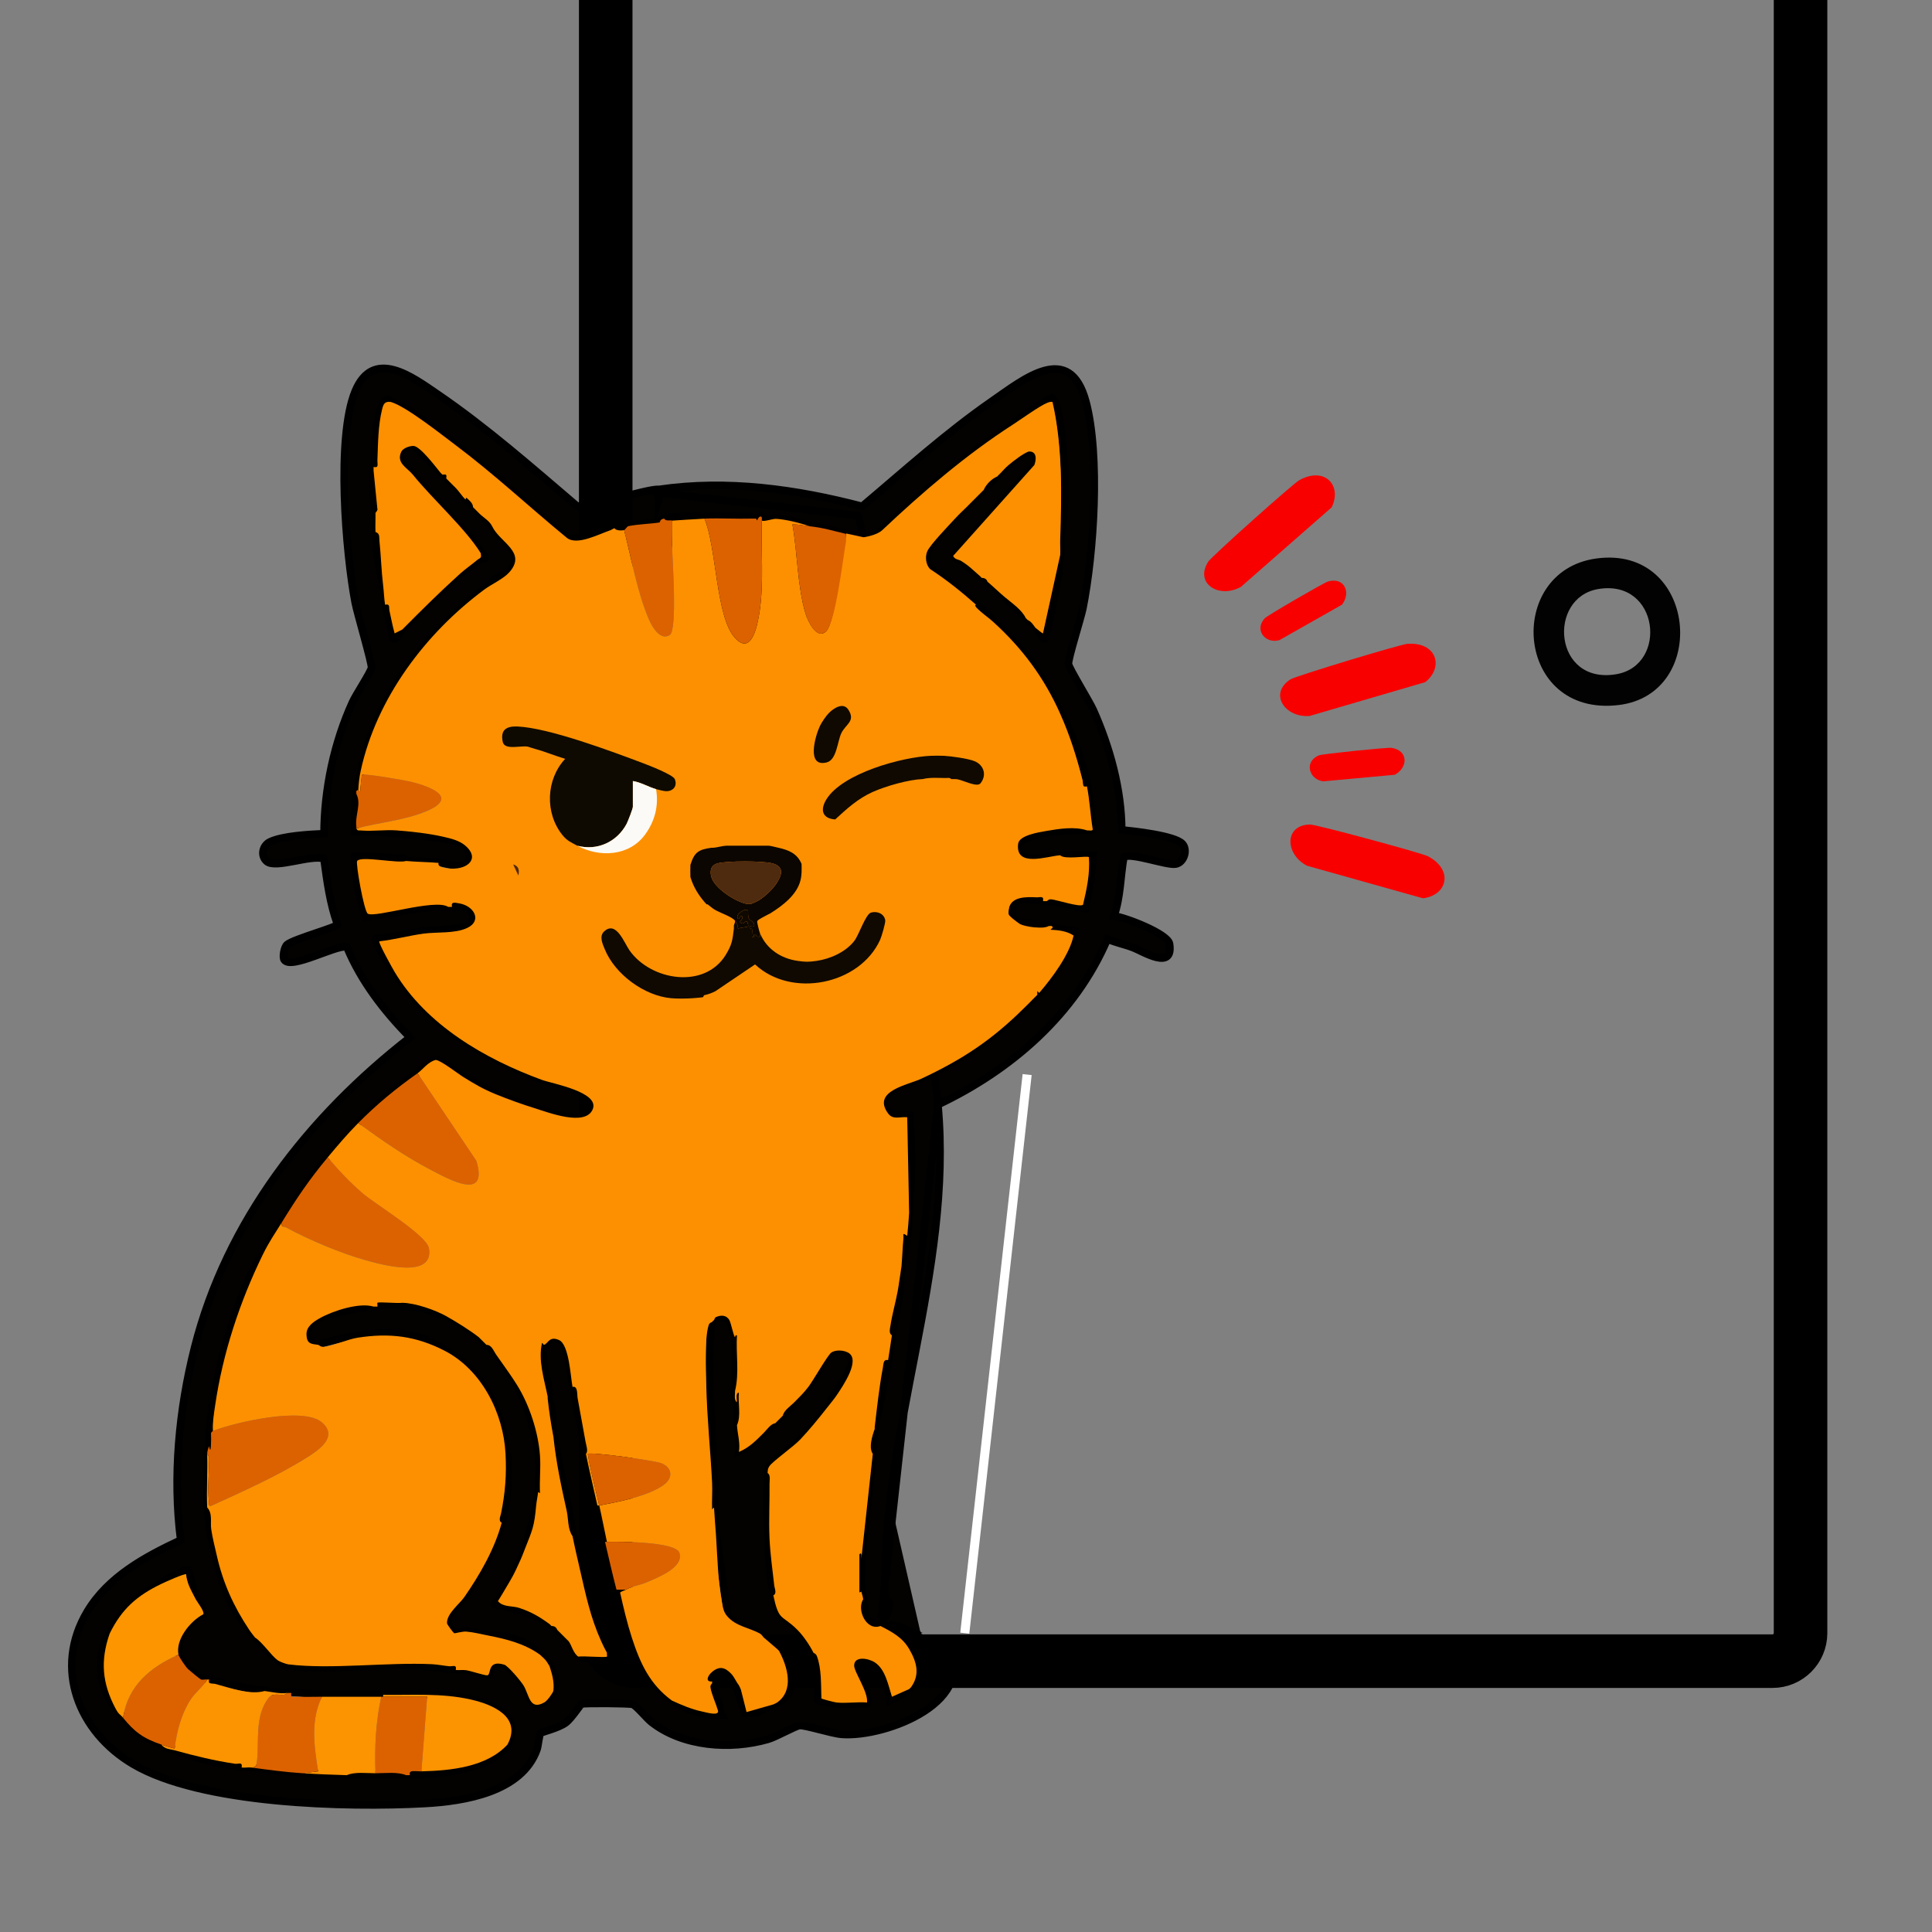 <svg viewBox="0 0 1010.15 1010.15" xmlns="http://www.w3.org/2000/svg" id="Calque_1"><rect x="0" y="0" width="1010.15" height="1010.15" fill="#808080" stroke="none"/><path stroke-width="4" stroke-miterlimit="10" stroke="#000" fill="#030201" d="M493.99,859.06c19.92,29.86-30.84,49.53-53.9,47.73-5.43-.42-19.01-4.89-22-4.59-2.36.24-12.13,5.91-16.64,7.21-19.56,5.63-44.49,3.88-60.91-9.08-2.41-1.9-7.89-8.65-9.79-9.21s-24.64-.7-26.59-.22c-.63.15-5.31,7.58-8.38,9.85-3.74,2.77-12.6,4.89-13.11,5.39-.79.78-1.24,6.66-1.92,8.58-7.93,22.31-37.99,27.12-58.76,28.24-41.06,2.23-116.88.42-152.46-20.62-28.32-16.75-41.74-49.86-23.88-79.72,10.9-18.22,30.24-28.7,48.84-37.37-4.25-33.15-.92-68.22,7.24-100.55,16.71-66.19,59.67-120.98,112.7-162.28-13.58-13.76-25.67-29.4-33.11-47.38-5.83-1.07-29.31,12.21-32.74,6.74-.89-1.42-.02-6.64,1.57-7.92,3.74-3.01,26.36-9.1,26.32-10.52-4-11.05-5.5-22.79-7.08-34.37-6.88-2.29-25.3,5.4-29.91,1.41-3.41-2.95-2.2-8.36,1.71-10.22,6.72-3.18,20.72-3.91,28.26-4.24.06-23.26,5.21-47.54,14.82-68.68,1.88-4.15,9.43-15.5,9.98-18.06.42-1.99-7.5-28.74-8.51-34.06-5.01-26.3-9.95-86.38-.05-110.46,9.46-23.01,29.88-7.57,43.07,1.44,25.66,17.53,49.11,38.21,72.72,58.33,4,1.86,37.21-9.11,42.97-8.52l-.02,5.56c1.13-3.41-2.98-2.61.42-3.74l103.58,11.83c4.32-.88,41.94,304.2,41.94,307.99l-29.65,268.53M344.46,255.92c35.62-5.25,71.8-.2,106.31,8.85,22.28-18.76,43.99-38.45,67.97-55.07,16.6-11.5,40.59-31.29,49.04.4,7.51,28.16,4.18,79.17-1.62,108.03-1.03,5.12-7.85,26.54-7.52,29.07.31,2.39,10.89,19.36,12.99,24.06,8.59,19.24,14.78,41.45,14.84,62.66,6.42.67,27.59,2.91,31.73,7.26,2.89,3.04.98,9.8-3.48,10.59-4.71.84-23.19-6.15-27.12-3.69-1.84,10.18-1.66,20.88-5.15,30.85,5.65.61,28.18,9.26,29.02,14.56,2.25,14.27-13.9,3.93-19.03,1.97-4.42-1.69-9.08-2.58-13.42-4.49-16.85,39.47-50.41,68.53-88.64,86.62,8.05,87.46-30.16,171.13-27.62,258.43,7.99,2.8-7.49,17.92-.19,13.75,4.07-2.32,18.75,5.81,19.18,5.81M554.46,281.92c2.35-11.71,2.52-24.56,2.04-36.54-.29-7.24-1.11-16.64-2.18-23.82-.33-2.19-1.96-13.35-4.34-13.53-1.24-.09-18.62,11.54-20.52,13.89-24.29,15.68-47.01,35.18-68,55-6.87,6.04-11.38,3.81-19,2-7.02-1.67-11.58-3.16-19-4-4.78-1.7-12.67-3.7-17.61-3.89-1.79-.07-6.41,1.64-7.39.89-.09-.07.36-2.05-.59-2.08s-1.32,1.08-1.41,1.08c-.33.03-.67-.02-1,0-.66.03-1.33-.02-2,0-1.04-1.66-3.8-1-5.49-1.02-6.49-.07-13.04-.11-19.51.02-7.02.14-14.04-.05-21,1-2.83.43-1.81,1.9-2.66,2.05-4.63.76-10.66.8-16.34,1.95-2.34.48-3.9-.01-7,1-.93.3-1.56.85-2,1-8-.38-15.37,6.68-23,4-19.48-16-37.84-33.23-58.09-48.41-7.56-5.67-25.92-20.29-33.91-22.59-.62-.18-.94-1.72-2.99-.57-4.5,2.54-5.78,28.7-6.01,34.57-.03.66.02,1.33,0,2-.2,7.04-.65,15.25,1,22,.06,3.32-.14,6.69,0,10,.39,9.09,1.34,19.32,4,28,.39,3.22.5,6.82,1,10,.94,6.02,3.49,11.87,4.01,18,1.31,1.53,4.24-4.24,4.99-5,9.81-9.88,19.66-19.66,30-29,4.78-1.89,7.91-7.07,13-8.01.7-2.12-1.57-2.3-2-2.99-7.94-12.8-25.17-28.23-35.49-41.01-2.93-3.63-8.87-6.09-6.01-11.99.9-1.86,4.46-3.16,6.5-2.99,4.5,4.8,9.4,9.3,14,14,.33.34.67.66,1,1,.66.68,1.36,1.33,2,2,.33.34.67.66,1,1l4,4c1.69,1.76,3.09,3.98,5,6,1.28,1.36,2.71,2.61,4,4,1.03,1.11,2.18,2.1,3,3l7,7c4.02,8.52,18.28,13.45,9,24-4.6,1.51-9.75,5.37-13,9-30.69,22.75-56.43,56.65-64.72,94.78-.7,3.22-1.15,6.92-1.28,10.22-.48-.06-.79.04-.99.52-.16.42.07.99,0,1.48-.85,5.61-1.16,11.31-1,17,.03,1-.04,2.01,0,3,7.43-.62,14.72.41,22.01,1,7.13.58,30.93,2.32,36,6,1.06.77,2.24,4.9,2.03,6.44-1.06,7.7-11.58,2.94-16.03,2.56-5.83-.5-11.34-.47-17-1-.14-.01-.7-.87-1.55-.95-8.5-.76-16.91-1.39-25.45-1.06.11,10.76,2.35,21.5,5.95,31.6,14.36-1.99,28.46-5.4,43.05-5.59.66,0,1.34-.03,2,0,3.05.12,6.67-.93,9.05,1.44,2.82,2.81,2.81,6.71-1.05,8.56-4.45,2.13-17.23,2.14-23,3-8.33,1.24-16.66,2.83-25,4.01-.84.82,7.67,15.8,10,16.99,16.67,27.81,47.16,45.49,77.04,56.46,5.42,1.99,30.54,6.35,26.49,15.5-3.98,9-23.21,1.5-30.29-.7-6.31-1.95-14.13-4.76-20.24-7.26l-17-9c-2.71-1.67-12.18-9.03-14.51-8.96-3.86.84-6.93,5.16-9.49,6.96-11.36,8.02-21.16,16.08-31,26-5.69,5.74-10.84,11.79-16,18-9.75,11.75-16.13,21.2-24,34-3.95,6.43-6.5,9.84-10,17-2.51,2.45-4.7,7.1-6.19,10.31-10.97,23.68-19.68,56.69-21.81,82.69-.19,2.3.08,4.69,0,7-.01.29-.96,1.88-1,4,.3,9.3-.4,18.71,0,28,.43,9.89,1.77,15.65,4,25,3.39,14.22,7.61,28.25,18,39,1.23,1.84,1.99,2.61,3,4,3.17,4.36,7.17,8.87,12,12,2.09,1.35,2.18,2.61,5.46,3.04,18.37,2.44,44.5-.79,64.08-.09,7.43.27,16,1.28,23.46,2.04,1.7.17,3.53-.15,5.36.1,2.36.33,9.99,2.91,11.19,2.67,2.08-.42-.24-8.27,8.75-5.57,2.04.61,8.78,8.69,10.11,10.88,3.06,5.01,3.1,13.37,10.98,8.8,1.45-.84,3.97-4.34,4.61-5.89,2.49-6.07.97-7.97-2-13-2.13-3.6-2.01-3.2-5-6-7.62-7.13-16.55-9.94-27-10-3.53-.68-7.61-1.75-11.48-2.07-2.06-.17-6.06.99-6.36.88s-3.72-4.49-3.76-5.3c-.24-4.93,6.59-10.09,9.02-13.59,8.12-11.72,15.83-25.03,19.58-38.92,2.84-10.53,3.15-19.67,3.02-30.51-.02-1.69.64-4.44-1.02-5.49-1.09-21.37-12.49-44-32-54-19.38-14.28-44.49-8.9-66-3-3.24-.57-5.95-.1-6.08-5.48-.1-4.22,3.91-6.74,7.08-8.52,9.35-2.91,18.31-4.72,28-6,.65-.09,1.35.07,2,0,2.78-.31,5.05-.88,8-1,5.12,1.65,10.8,1.06,16.23,2.27,3.75.84,7.77,3.5,11.77,3.73,4.95,2.76,12.61,7.53,17,11,.59.47,1.97,2.07,3,3,.35.31.66.67,1,1,1.72,1.69,3,3.67,5,5,3.61,5.21,7.68,10.64,11,16,2.39,6.69,5.65,13.09,7.5,20,1.3,4.86,3.09,12.16,3.5,17,.49,5.63.22,13.24,0,19-.04,1.14-.8,4.78-1,7l-6,23c-.59,1.5-1.39,3.69-2,5l-6,12c-1.84,3.06-4.01,6.89-6,10-.23.35-2.57,1.24-2,1.99,10.37,1.85,19.92,4.61,29,10.01.35.26.63.71,1,1,.97.75,2.53,1.57,3,2,.35.31.67.67,1,1,.62.61,1.46,1.41,2,2,.32.35.7.65,1,1,.71.85,1.63,1.54,2,2,1.41,1.76,2.39,6.26,5,8,3.65,2.43,12.35.3,17,.99.44-.33-1.71-2.48-2-2.99-1.08-1.9-2.1-4-3-6-3.57-12.29-7-24.54-10-37-1.52-6.31-2.73-12.92-5-19-.79-3.93-1.21-8.05-2-12-2.58-12.97-5.55-26.15-8-39-.67-6.38.18-14.11-3-20-.04-.33.04-.67,0-1,0-.07.77-.53.69-1.27-.89-8.3-4.14-17.66-2.69-25.73,2.24-.48,3.01-4.78,7.99-2.49,5.22,2.41,5.97,18.98,7.01,24.49,2.22,11.69,4.61,23.35,7,35,1.86,9.06,4.02,18,6,27,1.4,6.34,2.5,12.65,4,19,1.97,8.37,3.82,16.68,6,25,2.15,8.22,3.66,17.64,8,25,4.42,13.64,9.49,24.57,21,33,7.46,5.47,16.57,8.16,26,7.99-.51-.97-.71-1.95-1-2.99-1.3-4.67-2.53-9.38-4-14-.01-.33-.02-.67,0-1,.06-1.1-.92-3.37,0-5,3.82-3.18,6.72-2.45,10,1l7.08,20.92c5.63.69,10.3-2.43,14.92-4.92.64-.34,1.22-.48,2-1,.43-.29,1.56-.23,2.5-.96,8.54-6.66,3.88-18.89-1.5-26.04-.28-.37-.69-.65-1-1-2.92-3.32-3.39-3.61-7-6-.43-.28-.79-1.42-2.26-2.21-5.4-2.89-12.32-3.71-16.74-8.79l-6-43c-.31-4.57-.77-9.73-1-14s.19-8.69,0-13c-1.15-25.79-3.46-52.56-2.04-78.55.1-1.89.47-3.67,1.04-5.45.19-.27.73-.81,1-1,2.55-1.72,5.31-.85,8,0,.88,1.46,2.32,8.93,3,9,.1,9.32-.13,18.68,0,28,.03,1.89-.68,4.91,1,6-.1,3.92-.2,8.09,0,12,.22,4.45,1.8,9.22,1.01,14,5.53-2.38,8.94-5.96,12.99-10,2.22-.07,4.36-3.43,6-5,.34-.33.66-.67,1-1s.67-.67,1-1c.68-.68,1.32-1.31,2-2,1.87-1.91,5.65-4.39,6-7,2.9-2.95,4.76-4.68,7.39-8.11,2.47-3.23,10.15-16.81,12.04-17.95,2.38-1.43,6.18-1.18,8.57.06-.06,1.74,1.61,3.32,1.83,4.74.7,4.53-10.84,19.16-12.83,24.26-4.25,5.44-9.22,11.52-13.97,16.53-3.63,3.82-14.42,11.41-16.1,13.93-.97,1.46-.76,2.05-.93,3.54-1.06,9.21-.35,24.33,0,34s.94,20.53,3,30c3.03,13.92,4.19,9.64,12.54,17.96,3.09,3.08,6.53,8.15,8.46,12.04,2.77,8.27,1.83,16.29,2.13,24.87.4.62,8.27,2,9.87,2.13,5.01.41,10.42-.27,15.49-.02.59-.16.46-.54.51-.98.61-5.67-6.8-15.95-6.75-19.36.08-5.06,7.39-3.8,10.75-1.64,4.27,6.05,6.91,12.68,8.01,20,4.7-1.63,6.53-2.89,9.99-6,.35-.31.7-.65,1-1,.68-.8,1.88-.85,2.78-2.7,2.66-5.49.82-13.39-3.78-17.3-3.49-5.98-8.89-8.9-15-12-2.36-1.2-5.4-.86-7.06-3.44-1.73-2.68-1.52-7.46-1.94-10.56-.21-1.57-.97-3.66-1-4-.43-5.43.14-11.45,0-17l6-55c.07-4.31.5-8.74,1-13,.04-.33-.04-.67,0-1,2.66-11.52,4.98-23.36,7-35,.73-4.19,1.31-8.73,2-13,1.22-7.61,3.06-15.39,4-23,.55-4.47.62-8.63,1-13,.87-5.24,2.39-10.67,3-16,.42-3.69.72-8.22,1-12,1.28-16.98,1.53-34.05,0-51l-11-1c-8.63-11.77,10.45-14.91,17.36-18.14,21.5-10.07,36.81-20.16,53.64-36.86l5-5c.58-.64,1.27-1.17,2-2,.31-.35.69-.64,1-1,6.74-7.83,15.81-19.94,18-30,.05-.23,1.46-.93,1-1.99l-12-2.01c.06-.48-.04-.79-.52-.99-.42-.16-1,.09-1.48,0-4.91-.96-9.99-1.18-15-1-.42-.21-3.54-2.56-4-3-1.42-13.46,7.72-9.33,16-9,.66.03,1.34-.05,2,0l19.97,3.97c1.89-9.24,3.64-18.51,4.04-27.97-5.62.28-11.4-.37-17,0-6.76.45-23.58,6.67-22-6,9.97-7.3,24.16-6.09,36-7,.96-.07,2.98.46,3.02-.52-1.21-7.45-1.57-15.08-3.02-22.48-2.46-12.62-7.49-26.93-14-38-8.37-18.84-19.78-34.15-35-48-2.41-3.57-5.83-6.19-9-9-7.56-6.7-15.46-13.03-23.93-18.57-2.33-2.13-2.85-6.6-1.55-9.41,1.67-3.61,11.19-13.41,14.48-17.02l8-8c.32-.34.67-.66,1-1,.95-.98,2.02-2.02,3-3,.33-.33.67-.67,1-1s.66-.67,1-1,.66-.67,1-1c2.36-2.32,4.61-4.74,7-7,.34-.32.66-.68,1-1l5-5c2.81-2.35,7.38-5.89,10.49-7.1,4.27-.25,4.17,3.98,2.98,7.08l-42.46,47.52c.88,1.92,2.88,1.84,3.98,2.5,2.92,3.11,6.01,6.22,10,8,.35.3.64.7,1,1,1.34,1.12,2.59,1.66,3,2,2.85,2.39,5.85,5.35,9,8,3.16,4.12,7.25,7.45,11,11,.34.32.66.68,1,1,1.4,1.32,2.13,2.48,4,4,.27.36,4.07,6.92,4.99,6,3.03-14.43,7-29.21,8.01-44,.18-2.64-.09-5.35,0-8ZM84.46,827.92c-12.77,6.17-20.71,13.14-27,26-.75,1.54-1.94,2.4-2.73,4.77-3.91,11.81-2.41,24.54,5.73,34.23,1.84,3.49,2.24,2.84,4,5,5.97,7.34,10.54,10.76,20,14,1.93,2.5,4.53,2.31,7,3,10.68,4.7,23.43,7.29,35,9,1.56.23,3.42-.21,5,0,8.81,1.16,17.9,2.43,27,3,7.57.48,15.42.78,23,1,4.98.14,10.02-.02,15,0,5.31.02,10.7.17,16,0,.67-.02,1.33.03,2,0,1-.04,2,.05,3,0,.66-.03,1.34.04,2,0,13.2-.79,39.37-3.59,46-16,7.66-14.34-7.43-20.86-18.99-23.51-15.34-3.51-30.43-2.28-46.01-2.49-10.65-.15-21.35.03-32,0-5.5-.01-11.07-1.02-16-1-.66,0-1.34-.03-2,0-4.14.54-7.99-.5-12-1-10.78-1.34-18.62-2.91-29-6-.31-.09-.69.09-1,0-.75-.22-2.19.31-3.26-.02-.41-.13-6.18-4.87-6.77-5.45-1.18-1.16-4.7-6.24-4.97-7.53-1.66-7.96,6.2-17.62,12.93-21.1.93-1.29-3.27-6.58-3.93-7.9l-4.01-15c-.81-.74-12.79,4.9-13.99,7Z"></path><rect stroke-width="28" stroke-miterlimit="10" stroke="#000" fill="none" ry="14.68" rx="14.68" height="1132.99" width="624.72" y="-264.45" x="316.7"></rect><rect stroke-width=".75" stroke-miterlimit="10" stroke="#fff" fill="#fff" transform="translate(81.73 -53.39) rotate(6.37)" height="293.13" width="4" y="561.29" x="518.76"></rect><path fill="#fd9000" d="M386.33,881.15c-1.61-2.06-2.3-4.22-4-6-3.28-3.45-6.18-4.18-10-1-2.44,2.03-3.69,5.37,0,5-.02.33-.01.67,0,1,0,.12-1.07.74-.85,2.19.52,3.39,2.83,8.33,3.85,11.81,1.16,3.35-5.85,1.22-8.22.72-5.48-1.15-10.73-3.4-15.78-5.72-11.51-8.43-16.58-19.36-21-33-2.38-7.35-4.42-15.83-6.08-23.42.05-.47,2.21-1.11,3.08-1.58,3.92-2.11,7.1-2.25,10.7-3.8,5.64-2.44,19.87-7.81,17.15-15.53-2.06-5.86-31.76-5.78-37.85-5.66-1.37-6.3-2.56-12.72-4-19,9.98-1.95,25.42-4.79,33.72-10.78,4.93-3.56,4.53-8.94-1.14-11.29-3.5-1.45-36.99-6.05-38.57-4.92,1.44,9.12,3.94,18.02,6,26.99h-1c-1.98-9-4.14-17.94-6-27,1.37-1.21.12-4.66-.18-6.33-1.39-7.61-2.78-15.22-4.15-22.84-.32-1.79.19-6.58-2.66-5.83-1.05-5.51-1.79-22.08-7.01-24.49s-5.75,2.01-7.99,2.49c-.07.01-.51-.9-.96-1.01-2.09,9.11,1.13,18.98,2.96,28.01.04.33-.04.67,0,1,.75,7,1.73,13.31,3,20,1.45,13.73,4.04,25.66,7,39,.86,3.88.41,9.35,3,13,1.22,6.05,2.62,11.97,4,18,2.98,13,5.44,24.72,11,37,.9,2,1.92,4.1,3,6-.09.56.17,1.88,0,2-.86.65-12.56-.46-15.01,0-2.61-1.74-3.59-6.24-5-8l-2-2c-.3-.35-.68-.65-1-1l-2-2c-.33-.33-.65-.69-1-1-.49-1.4-1.52-2.01-3-2-.37-.29-.65-.74-1-1-5.32-3.88-9.61-6.43-16-8.5-3.49-1.13-8.25-.24-11-3.5,1.99-3.11,4.16-6.94,6-10,2.79-4.65,3.82-7.28,6-12,.61-1.31,1.41-3.5,2-5,4.04-10.26,5-11.77,6-23,.2-2.22.96-5.86,1-7l1,.52c-.33-6.46.45-13.08,0-19.52-.87-12.41-5.51-26.53-12-37-3.32-5.36-7.39-10.79-11-16-1.37-1.98-2.26-5-5-5-.34-.33-.65-.69-1-1l-3-3c-4.39-3.47-12.05-8.24-17-11-5.68-3.17-16.08-6.87-23-7-2.22.43-12.21-.6-13.01,0-.16.12.1,1.44,0,2-.65.07-1.35-.09-2,0-7.45-2.29-21.26,2.22-28,6-3.17,1.78-7.18,4.3-7.08,8.52.13,5.38,2.84,4.91,6.08,5.48.64.11,1.2,1.25,3.35,1.02,4.18-.44,12.18-3.96,17.4-4.77,16.59-2.57,30.33-.9,45.25,6.75,19.51,10,30.91,32.63,32,54,.57,11.07-.16,20.37-2.35,31.16-.3,1.46-1.56,3.87.35,4.84-3.75,13.89-11.46,27.2-19.58,38.92-2.43,3.5-9.26,8.66-9.02,13.59.04.81,3.46,5.19,3.76,5.3s4.3-1.05,6.36-.88c3.87.32,7.96,1.39,11.48,2.07,9.5,1.84,19.03,4.25,27,10,2.99,2.8,2.87,2.4,5,6,1.42,4.36,2.56,8.3,2,13-.64,1.55-3.16,5.04-4.61,5.89-7.88,4.57-7.92-3.78-10.98-8.8-1.34-2.19-8.07-10.27-10.11-10.88-8.99-2.7-6.67,5.14-8.75,5.57-1.2.24-8.82-2.34-11.19-2.67-1.84-.25-3.66.07-5.36-.1.56-3.17-1.59-1.78-3.49-1.97-2.98-.29-6.21-.94-8.97-1.07-23.41-1.12-52.84,2.85-75.09.09-1.19-.15-4.55-1.41-5.45-2.05-3.43-2.42-8.04-9.48-12-12-1.01-1.39-1.77-2.16-3-4-8.23-12.32-13.75-24.59-17-39-1.02-4.52-2.21-9.01-2.88-13.62-.55-3.76.83-8.26-2.12-11.38-.4-9.29.3-18.7,0-28,0,.13,1.05,1.13,1.04,2.42-.04,6.76-.93,16.84-.04,23.1.2,1.38-.56,1.72,1.5,1.49,16.6-7.59,34.38-15.48,49.8-25.21,5.92-3.73,16.48-10.72,7.67-18.27-9.72-8.33-45.32-.04-56.97,4.47-.24-4.48.52-8.93,1.17-13.33,3.99-27.3,12.87-54.2,24.83-78.67,3.5-7.16,6.05-10.57,10-17-.53,2.43,1.23,2.07,2.63,2.82,12,6.44,28.06,13.22,41.15,16.9,7.96,2.24,35.81,10.13,33.2-6.14-1.09-6.81-27.72-22.88-34.46-28.6-6.78-5.76-12.77-12.2-18.53-18.97,5.16-6.21,10.31-12.26,16-18,12.09,8.87,24.64,17.58,37.98,24.52,9.44,4.92,30.26,16.69,23.76-4.76l-30.73-45.77c2.56-1.81,5.64-6.12,9.49-6.96,2.32-.07,11.8,7.3,14.51,8.96,6.14,3.77,10.03,6.15,17,9,6.1,2.5,13.92,5.31,20.24,7.26,7.08,2.19,26.31,9.7,30.29.7,4.05-9.15-21.07-13.51-26.49-15.5-29.88-10.97-60.37-28.65-77.04-56.46-1.09-1.82-8.63-15.35-8-15.99,7.67-.86,15.4-2.95,23-4.01,7.09-.99,16.51.08,23-3,7.94-3.76,3.56-11.74-4.61-12.91-1.88-.27-3.95-.98-3.39,1.91-.66-.03-1.34,0-2,0-6.75-4.49-38.45,5.94-42.04,3.54-1.96-1.31-6.41-26.37-5.53-27.57,2.02-2.78,21.23,1.46,25.58.03,5.66.53,11.17.5,17,1-.95,2.65,5.27,2.94,6.52,2.99,9.13.37,15.04-5.49,7.48-11.99-3.21-2.76-7.57-3.76-11.78-4.72-7.1-1.63-16.94-2.76-24.22-3.28-6-.42-12.66.57-18.56.05-1.23-.11-1.78.35-2.44-1.05,12.01-3.22,24.94-4.15,36.52-8.98,17.34-7.23,2.12-12.88-7.7-15.34-3.28-.82-24.89-4.6-25.82-3.68-.32.32-.92,7.64-1.02,9.02-.49-.1-.83-1-.98-1.01.13-3.3.58-7.01,1.28-10.22,8.3-38.12,34.03-72.03,64.72-94.78,3.81-2.82,9.94-5.52,13-9,9.28-10.55-4.98-15.48-9-24-1.43-3.01-5.02-4.82-7-7-.82-.9-1.97-1.89-3-3-.09-2.29-2.03-3.57-3.51-4.98l-.49.98c-1.91-2.02-3.31-4.24-5-6-1.33-1.38-2.7-2.66-4-4-.33-.34-.67-.66-1-1,.24-2.13.13-2.24-2-2-.33-.34-.67-.66-1-1-2.53-3.09-10.55-13.72-14-14-2.04-.16-5.6,1.14-6.5,2.99-2.86,5.91,3.08,8.37,6.01,11.99,10.31,12.78,27.54,28.21,35.49,41.01.64,2.88-.4,2.44-1.84,3.64-3.04,2.54-6.17,4.66-9.16,7.36-10.34,9.34-20.19,19.12-30,29l-3.99,2c-1.13-3.89-1.81-7.89-2.71-11.85-.4-1.76.52-3.74-2.3-3.15-.5-3.18-.61-6.78-1-10-.94-7.74-1.14-15.76-1.95-23.54-.19-1.81.35-3.73-2.05-4.46-.14-3.31.06-6.68,0-10,0-.17,1.41-1.36.96-2.31l-1.96-19.69c.02-.67-.03-1.34,0-2,3.03.56,1.93-1.53,2-3.46.32-8.42.37-18.41,2.44-26.6.68-2.71,1.26-4.38,4.56-3.94,7.99,2.3,26.35,16.92,33.91,22.59,20.24,15.18,38.61,32.42,58.09,48.41,5.25,4.31,16.75-1.89,23-4,.44-.15,1.07-.7,2-1,.61,1.34,3.73,1.29,5,1,3.8,14.76,7.05,33.45,13.22,47.28,1.61,3.61,5.78,10.67,10.64,7.58,4.15-2.65,1.26-40.86,1.14-47.85l-.05-11.96s15-.97,17.05-1.04c6.32,14.89,5.92,50.6,15.59,61.91,9.13,10.67,12.26-6.71,13.27-13.55,2.29-15.61.64-31.61,1.14-47.36.98.75,5.6-.97,7.39-.89,4.94.2,12.83,2.19,17.61,3.89-3-.34-5.96-1.04-9-1,2.66,14.74,2.53,32.36,6.85,46.64,1.05,3.47,5.71,13.9,10.66,9.36s9.05-42.52,10.62-51.24l9.04,1.97s6.81-.88,9.83-3.74c20.99-19.82,43.71-39.32,68-55,4.18-2.7,14.35-10,18.04-11.46,1.01-.4,1.81-.78,2.95-.53,5.23,22.9,4.84,48.51,4.01,72-.09,2.65.18,5.36,0,8l-9.01,41c-.2.15-3.37-2.5-3.99-3-1.17-1.57-2.09-3.18-4-4-.34-.32-.66-.68-1-1-2.08-4.38-7.2-7.81-11-11-3.15-2.65-6.15-5.61-9-8-.48-1.42-1.52-2.01-3-2-.36-.3-.65-.7-1-1-3.65-3.14-5.62-5.37-10-8-1.1-.66-3.1-.58-3.98-2.5l42.46-47.52c1.18-3.1,1.28-7.33-2.98-7.08-3.11,1.2-7.68,4.75-10.49,7.1-2.16,1.81-3.29,3.41-5,5-.34.32-.66.68-1,1-2.83,1.16-5.77,4.1-7,7-.34.33-.66.67-1,1l-1,1c-.33.33-.67.67-1,1l-3,3c-.33.34-.68.66-1,1-2.6,2.73-5.4,5.15-8,8-3.29,3.61-12.81,13.4-14.48,17.02-1.3,2.82-.78,7.28,1.55,9.41,8.48,5.54,16.37,11.87,23.93,18.57-1.76.19,2.23,3.41,2.42,3.58,2.1,1.85,4.51,3.54,6.58,5.42,15.22,13.85,26.63,29.16,35,48,5.24,11.8,8.5,22.36,11.72,34.83.45,1.74-.62,3.77,2.28,3.17,1.44,7.41,1.8,15.04,3.02,22.48-.04.98-2.06.44-3.02.52-6.38-2.16-14.69-.83-21.21.29-4.1.71-14.24,2.28-14.79,6.71-1.58,12.67,15.24,6.45,22,6,2.12,2.43,14.11.1,15.01.99.63,8.48-1.13,16.74-3.09,24.91-1.62,1.39-13.54-2.54-16.6-2.86-1.45-.15-2.19.97-2.31.96-.66-.05-1.34.03-2,0,.56-3.04-1.53-1.91-3.45-2-5-.23-13-.55-14.37,5.72-.76,3.5-.15,3.4,1.82,5.28.46.44,3.58,2.79,4,3,2.79,1.37,11.99,2.82,15,1,.49.09,1.06-.15,1.48,0,.48.2.58.51.52.99-.02.15-.92.48-1.01.98,3.93.11,8.7.69,12.01,3.02-2.19,10.06-11.26,22.17-18,30l-.99-1v2c-.74.83-1.43,1.36-2.01,2-1.32,1.44-3.49,3.5-5,5-16.83,16.7-32.15,26.79-53.64,36.86-6.91,3.24-25.99,6.37-17.36,18.14,2.6,3.54,6.12,1.6,10,1.99l1,50.01c-.28,3.78-.58,8.31-1,12-2.85-1.85-1.77-.86-1.99,1.5-.45,4.81-.6,9.71-1.01,14.5-.69,4.16-1.25,8.91-2,13-1.08,5.86-2.83,11.84-3.74,17.78-.24,1.59-1.05,4.22.74,5.22-.69,4.27-1.27,8.81-2,13-2.59-.63-2.38,2.12-2.7,3.77-1.96,10.33-3.06,20.88-4.3,31.23-.04.33.04.67,0,1-1.27,3.5-3.26,9.72-1,13l-6,55c-.02-.62.49-4.18-1-2.5v20.01s1-.52,1-.52c.03.34.79,2.43,1,4-3.6,5.6,1.73,16.81,9,14,6.11,3.1,11.51,6.02,15,12,3.87,6.64,5.87,13.29,1,20-.3.35-.65.69-1,1l-8.99,4c-1.91-5.92-3.37-14.38-9.01-18-3.36-2.16-10.67-3.42-10.75,1.64-.05,3.41,7.35,13.69,6.75,19.36-5.15-.39-10.95.54-16,0-.96-.1-7.65-1.79-7.87-2.13-.25-6.87.13-15.66-2.38-22.16-.51-1.32-1.68-1.56-1.76-1.7-1.93-3.89-5.37-8.97-8.46-12.04-8.35-8.32-9.51-4.03-12.54-17.96,2-1.03.68-3.49.51-4.99-.92-8.21-2.15-16.79-2.51-25.01-.41-9.44.12-19.04.02-28.51-.02-1.69.64-4.45-1.02-5.49.17-1.49-.04-2.08.93-3.54,1.68-2.52,12.47-10.12,16.1-13.93,4.75-5,9.72-11.09,13.97-16.53,1.87-2.4,3.7-4.5,5.42-7.08,2.9-4.38,12.54-18.3,5.58-21.92-2.39-1.24-6.19-1.5-8.57-.06-1.89,1.14-9.56,14.73-12.04,17.95-2.63,3.43-4.5,5.16-7.39,8.11-1.9,1.94-5.56,4.33-6,7-.68.69-1.32,1.32-2,2l-1,1c-.34.33-.66.67-1,1-2.27.22-4.35,3.35-6,5-4.05,4.04-7.46,7.62-12.99,10,.79-4.78-.79-9.55-1.01-14,2.27-5.01.42-11.61.99-16.99-1.81-.06-.96,3.73-.99,4.99-1.68-1.09-.97-4.11-1-6,2.29-9.17.39-19.54.99-29-1.14-.17-.92,1.01-.99,1-.68-.07-2.12-7.54-3-9-1.57-2.6-4.31-2.73-7.02-1.5-.65.29-.75,1.33-.98,1.5-.27.19-.81.73-1,1s-1.33.28-1.79,1.67c-2.26,6.94-1.45,23.89-1.26,31.87.4,16.73,2.2,33.86,3.04,50.46.23,4.63-.18,9.36.01,14l.99-1c.23,4.27.69,9.43,1,14,.8,11.65.97,23.82,3.12,35.38.57,3.06.81,5.24,2.88,7.62,4.42,5.09,11.34,5.9,16.74,8.79,1.47.79,1.83,1.92,2.26,2.21l7,6c.31.35.72.63,1,1,4.49,8.32,8.01,20.63-1,27-.78.52-1.36.66-2,1l-13.99,4-3.01-12"></path><path fill="#dc6200" d="M171.33,605.15c5.76,6.77,11.74,13.21,18.53,18.97,6.74,5.72,33.37,21.79,34.46,28.6,2.6,16.27-25.25,8.38-33.2,6.14-13.1-3.68-29.15-10.46-41.15-16.9-1.4-.75-3.16-.39-2.63-2.82,7.87-12.8,14.25-22.25,24-34Z"></path><path fill="#fc9500" d="M84.33,828.15c1.86-.9,12.27-5.63,12.99-5,.31,4.75,2.95,8.88,5.01,13,.66,1.32,4.86,6.6,3.93,7.9-6.73,3.48-14.59,13.14-12.93,21.1-14.74,6.51-26.45,16.2-29,33-1.76-2.16-2.16-1.51-4-5-6.92-13.1-7.92-24.92-3-39,6.29-12.86,14.23-19.83,27-26Z"></path><path fill="#dc6200" d="M111.33,748.15c11.65-4.51,47.25-12.8,56.97-4.47,8.81,7.56-1.75,14.54-7.67,18.27-15.42,9.73-33.21,17.62-49.8,25.21-2.06.23-1.3-.11-1.5-1.49-.89-6.27,0-16.34.04-23.1,0-1.29-1.04-2.29-1.04-2.42.04-2.12.99-3.71,1-4,1.03,5.86,1.18-3.83,1-7,.35-.25.69-.88,1-1Z"></path><path fill="#dc6200" d="M218.33,561.15l30.73,45.77c6.5,21.45-14.31,9.67-23.76,4.76-13.34-6.95-25.89-15.65-37.98-24.52,9.84-9.92,19.64-17.98,31-26Z"></path><path fill="#fc9300" d="M109.33,878.15c-.6,2.9,1.43,1.82,3.17,2.28,7.78,2.04,18.07,5.92,25.83,3.72,4.01.5,7.86,1.54,12,1-.16,0-.78.83-1.58.93-3.2.4-6.17-1.07-8.31,1.68-7.32,9.36-4.91,22.64-6.05,32.94-.25,2.26-.34,3.47-3.05,3.45-1.58-.21-3.44.23-5,0,.56-3.22-1.62-1.69-3.49-1.97-10.67-1.6-21.16-4.14-31.51-7.03-2.47-.69-5.07-.5-7-3,1.03.35,6.74,2.26,6.99,2,.94-8.59,3.51-18.04,8.18-25.32,2.68-4.18,6.48-6.65,8.82-10.68.31.09.69-.09,1,0Z"></path><path fill="#fc9300" d="M265.33,912.15c-10.85,11.81-29.75,13.63-45,14l3-39c-7.65-.03-15.35.03-23,0v-1c15.59.21,30.67-1.02,46.01,2.49,11.56,2.65,26.65,9.17,18.99,23.51Z"></path><path fill="#dc6200" d="M396.33,271.15c.09,0,.44-1.12,1.41-1.08s.49,2.01.59,2.08c-.5,15.74,1.15,31.74-1.14,47.36-1.01,6.84-4.14,24.23-13.27,13.55-9.68-11.31-9.27-47.02-15.59-61.91,8.3-.3,16.69.22,25,0,.67-.02,1.34.03,2,0l.5.98.5-.98Z"></path><path fill="#fc9300" d="M199.33,887.15c-2.88,13.36-3.53,26.32-3,40-4.74,0-10.89-.84-15,1-7.58-.22-15.43-.52-23-1l8-1c-2.06-13.2-4.13-26.48,2-39,10.32.04,20.68-.04,31,0Z"></path><path fill="#dc6200" d="M152.33,885.15c-.56,3.03,1.53,1.92,3.45,2,4.16.16,8.39-.02,12.55,0-6.12,12.52-4.06,25.79-2,39l-8,1c-9.1-.57-18.19-1.84-27-3,2.71.02,2.8-1.19,3.05-3.45,1.14-10.3-1.26-23.58,6.05-32.94,2.14-2.74,5.11-1.27,8.31-1.68.8-.1,1.42-.92,1.58-.93.66-.03,1.34,0,2,0Z"></path><path fill="#dc6200" d="M93.33,865.15c.27,1.29,3.79,6.37,4.97,7.53.59.58,6.36,5.32,6.77,5.45,1.07.33,2.51-.2,3.26.02-2.35,4.03-6.14,6.49-8.82,10.68-4.67,7.28-7.24,16.74-8.18,25.32-.25.26-5.96-1.65-6.99-2-9.46-3.24-14.03-6.66-20-14,2.55-16.8,14.26-26.49,29-33Z"></path><path fill="#dc6200" d="M423.33,275.15c7.42.84,11.98,2.33,19,4-.15,1.27.21,2.81,0,4-1.57,8.72-5.43,42.37-10.49,47.01s-9.61-5.89-10.66-9.36c-4.32-14.28-4.19-31.9-6.85-46.64,3.04-.05,5.99.66,9,1Z"></path><path fill="#dc6200" d="M347.33,271.15c.5,1.55,3.53.64,3.95,1.04s.01,10.09.05,11.96c.12,6.99,3.01,45.21-1.14,47.85-4.86,3.1-9.03-3.96-10.64-7.58-6.18-13.83-9.42-32.52-13.22-47.28.43-.1,1.43-1.59,2-2,5.67-1.16,11.71-1.19,16.34-1.95.85-.14-.17-1.62,2.66-2.05Z"></path><path fill="#dc6200" d="M200.33,887.15c7.65.03,15.35-.03,23,0l-3,39c-2.81.07-6.87-1.14-6,2-.67.03-1.33-.02-2,0-4.47-1.84-10.92-1-16-1-.53-13.68.12-26.64,3-40,.33,0,.67,0,1,0Z"></path><path fill="#dc6200" d="M186.33,433.15c-.1-.22.05-.64,0-1-.83-5.82,2.76-11.76,0-17,.08-.5-.15-1.07,0-1.48.2-.48.51-.58.99-.52.15.02.49.91.98,1.01.1-1.38.7-8.7,1.02-9.02.93-.92,22.54,2.86,25.82,3.68,9.81,2.46,25.04,8.11,7.7,15.34-11.58,4.83-24.51,5.76-36.52,8.98Z"></path><path fill="#dc6200" d="M327.33,831.15h-5c-2.18-8.32-4.03-16.63-6-25h1c6.09-.12,35.79-.2,37.85,5.66,2.71,7.73-11.51,13.1-17.15,15.53-3.59,1.55-6.77,1.69-10.7,3.8Z"></path><path fill="#020202" d="M834.61,292.01c52.65-7.22,59.59,70.97,11.63,76.63-54.31,6.42-59.55-70.06-11.63-76.63ZM835.59,307.99c-26.66,4.54-23.35,50.16,9.53,44.52,27.17-4.66,22.4-49.95-9.53-44.52Z"></path><path fill="#f80000" d="M679.29,251.09c13.35-7.42,22.61,2.74,16.95,14.2l-47.36,41.51c-11.31,6.42-24.48-1.54-17.18-13.11,1.7-2.7,44.38-40.82,47.6-42.61Z"></path><path fill="#dc6200" d="M313.33,787.15c-2.06-8.97-4.56-17.87-6-26.99,1.58-1.13,35.07,3.47,38.57,4.92,5.68,2.35,6.07,7.73,1.14,11.29-8.3,6-23.74,8.83-33.72,10.78Z"></path><path fill="#f80000" d="M694.31,304.04c8.58-2.46,12.25,5.7,7.37,12.11l-32.69,18.52c-7.29,2.17-13.48-5.26-7.67-11.44,1.36-1.45,30.92-18.6,32.99-19.19Z"></path><path fill="#f80000" d="M746.65,447.72c13.5,7.13,10.05,20.44-2.65,21.95l-60.63-17.02c-11.55-5.97-12.07-21.35,1.6-21.55,3.19-.05,58.43,14.9,61.68,16.61Z"></path><path fill="#f80000" d="M727.53,391.02c8.83,1.28,8.82,10.23,1.74,14.07l-37.42,3.44c-7.53-1.01-10.12-10.33-2.28-13.59,1.83-.76,35.83-4.24,37.96-3.93Z"></path><path fill="#f80000" d="M735.83,336.63c15.23-1.1,19.34,12.01,9.38,20.03l-60.45,17.68c-12.96,1.06-21.55-11.72-10.06-19.13,2.69-1.73,57.45-18.31,61.12-18.57Z"></path><path fill="#4e2a0f" d="M268.3,451.95c2.89.8,3.42,3.12,2.7,5.79"></path><path fill="#0f0a01" d="M343.04,412.6c1.22.34,3.91,1.02,5.04,1.07,3.77.18,6.28-2.63,4.72-6.34-.95-2.25-13.27-7.05-16.15-8.14-16.43-6.19-49.69-18.69-66.21-19.35-5.76-.23-8.94,1.91-7.57,8.09,1.01,4.57,9.7,1.64,13.26,2.5.38.09,2.34.81,3.68,1.16,5.27,1.4,10.46,3.64,15.7,5.17-10.03,10.71-10.71,28.28-1.49,39.78,2.51,3.13,4.49,3.83,7.83,5.64,10.43,2.82,20.8-1.99,25.79-11.45.65-1.23,3.26-7.92,3.26-8.89v-13.47c4.11.6,8.27,3.14,12.15,4.23Z"></path><path fill="#100902" d="M394.79,504.25c18.94,17.76,54.63,10.72,65.37-12.83.73-1.61,2.92-8.89,2.69-10.29-.57-3.44-4.29-4.92-7.46-3.98-2.76.82-6.32,11.63-8.59,14.64-4.45,5.91-12.66,9.57-19.77,10.6-4.15.6-5.85.61-10.04,0-8.51-1.23-16.08-6.03-19.54-14.26.06,1.37.35,1.84-1.35,1.61-1.07-.15-.7-1.86-1.8-1.05-.07.05-.05,2.21-1.07,1.03-.23-.27.2-3,0-3.88-.07-.31-2.08-.54-1.07-1.4.45-.38,2.66.96,2.12-1.33-.36-1.51-2.15-1.53-2.78-3.03-.6-1.4-.15-3.5-.47-4.02-1-1.64-6.92,2.03-5.21,4.15.91,1.12,1.2-2.17,2.11-1.05,1.13,1.39-1.63,2.23-.79,3.17,1.33,1.48,2.31-.68,3.16-.53.78.13,1.07,2.38.81,2.64-.19.19-4.46.72-5.28,1.06.13-1.51-.66-3.07-1.59-4.23.32.97-.45,1.98-.53,2.64-.06.52.06,1.07,0,1.58-.68,6.1-1.07,8.56-4.23,13.73-11.06,18.11-39.13,13.54-50.3-2.26-2.83-4-7.04-15.91-13.36-9.9-2.64,2.51-.79,6.37.35,9.18,5.35,13.19,20.76,24.46,34.79,25.69,3.11.27,7.94.21,11.09,0,1.04-.07,4.68-.36,5.45-.54.4-.1.32-.95.72-1.04q3.13-.69,5.84-2.1"></path><path fill="#0c0602" d="M379.75,442.18h22.18c.79,0,3.91.81,5.02,1.06,5.45,1.21,9.84,2.96,12.15,8.45.06,2.97.16,5.55-.53,8.45-1.82,7.73-9.51,13.48-15.85,17.43l-1.06.53h0c-1.32.79-5.49,2.67-5.74,3.54-.19.69,1.14,5.6,1.51,6.49.06,1.37.35,1.84-1.35,1.61-1.07-.15-.7-1.86-1.8-1.05-.07.05-.05,2.21-1.07,1.03-.23-.27.2-3,0-3.88-.07-.31-2.08-.54-1.07-1.4.45-.38,2.66.96,2.12-1.33-.36-1.51-2.15-1.53-2.78-3.03-.6-1.4-.15-3.5-.47-4.02-1-1.64-6.92,2.03-5.21,4.15.91,1.12,1.2-2.17,2.11-1.05,1.13,1.39-1.63,2.23-.79,3.17,1.33,1.48,2.31-.68,3.16-.53.78.13,1.07,2.38.81,2.64-.19.19-4.46.72-5.28,1.06.13-1.51-.66-3.07-1.59-4.23-1.55-1.94-7.74-4.01-10.49-5.62-1.23-.72-2.58-1.94-3.77-2.83-.11-.08-.42.09-.53,0-3.88-4.19-6.78-8.75-8.45-14.26-.06-2.08-.08-4.26,0-6.34,2.06-6.67,4.26-8.05,11.09-8.98.35-.03.71.03,1.06,0,1.83-.17,5.07-1.06,6.6-1.06ZM406.11,461.68c2.83-4.36,3.96-8.61-2.3-10.28-4.9-1.31-23.72-1.35-28.59,0-3.54.98-4.18,3.82-3.3,7.08,1.62,5.96,12.79,13.11,18.65,14.14,1.92.34,2.86-.32,4.56-1.06,3.68-1.61,8.7-6.34,10.99-9.86Z"></path><path fill="#100902" d="M486.71,395.17c-15.06.63-46.15,9.09-54.62,22.76-3.4,5.48-2.19,10.07,4.6,10.51,6.09-5.59,11.86-10.9,19.56-14.34,7.14-3.2,18.97-6.5,26.24-6.77,3.63-.93,8.08-.58,11.89-.54.89,0,2.35-.34,2.9.54,1.12.06,2.12-.06,3.31.12,2.75.42,10.24,4.36,12.04,2.14,3.42-4.22,1.89-9.56-3.09-11.61-3.39-1.4-12.33-2.62-15.95-2.8-2.18-.11-4.68-.09-6.87,0Z"></path><path fill="#fbfaf6" d="M343.04,412.6c-3.87-1.08-8.04-3.63-12.15-4.23v13.47c0,.96-2.61,7.65-3.26,8.89-4.99,9.45-15.36,14.27-25.79,11.45,11.71,6.34,27.27,5.53,35.54-5.95,5.07-7.03,7.11-15.03,5.65-23.63Z"></path><path fill="#100902" d="M433.55,372.64c-1.63,1.6-3.89,4.93-4.88,7.01-2.43,5.13-7.26,21.86,3.65,18.96,5.14-1.36,5.51-10.85,7.53-15.18,2.25-4.82,7.69-6.3,3.67-12.42-2.62-3.99-7.53-.77-9.97,1.63Z"></path><path fill="#4e2a0f" d="M395.12,471.54c3.68-1.61,8.7-6.34,10.99-9.86,2.83-4.36,3.96-8.61-2.3-10.28-4.9-1.31-23.72-1.35-28.59,0-3.54.98-4.18,3.82-3.3,7.08,1.62,5.96,12.79,13.11,18.65,14.14,1.92.34,2.86-.32,4.56-1.06Z"></path></svg>